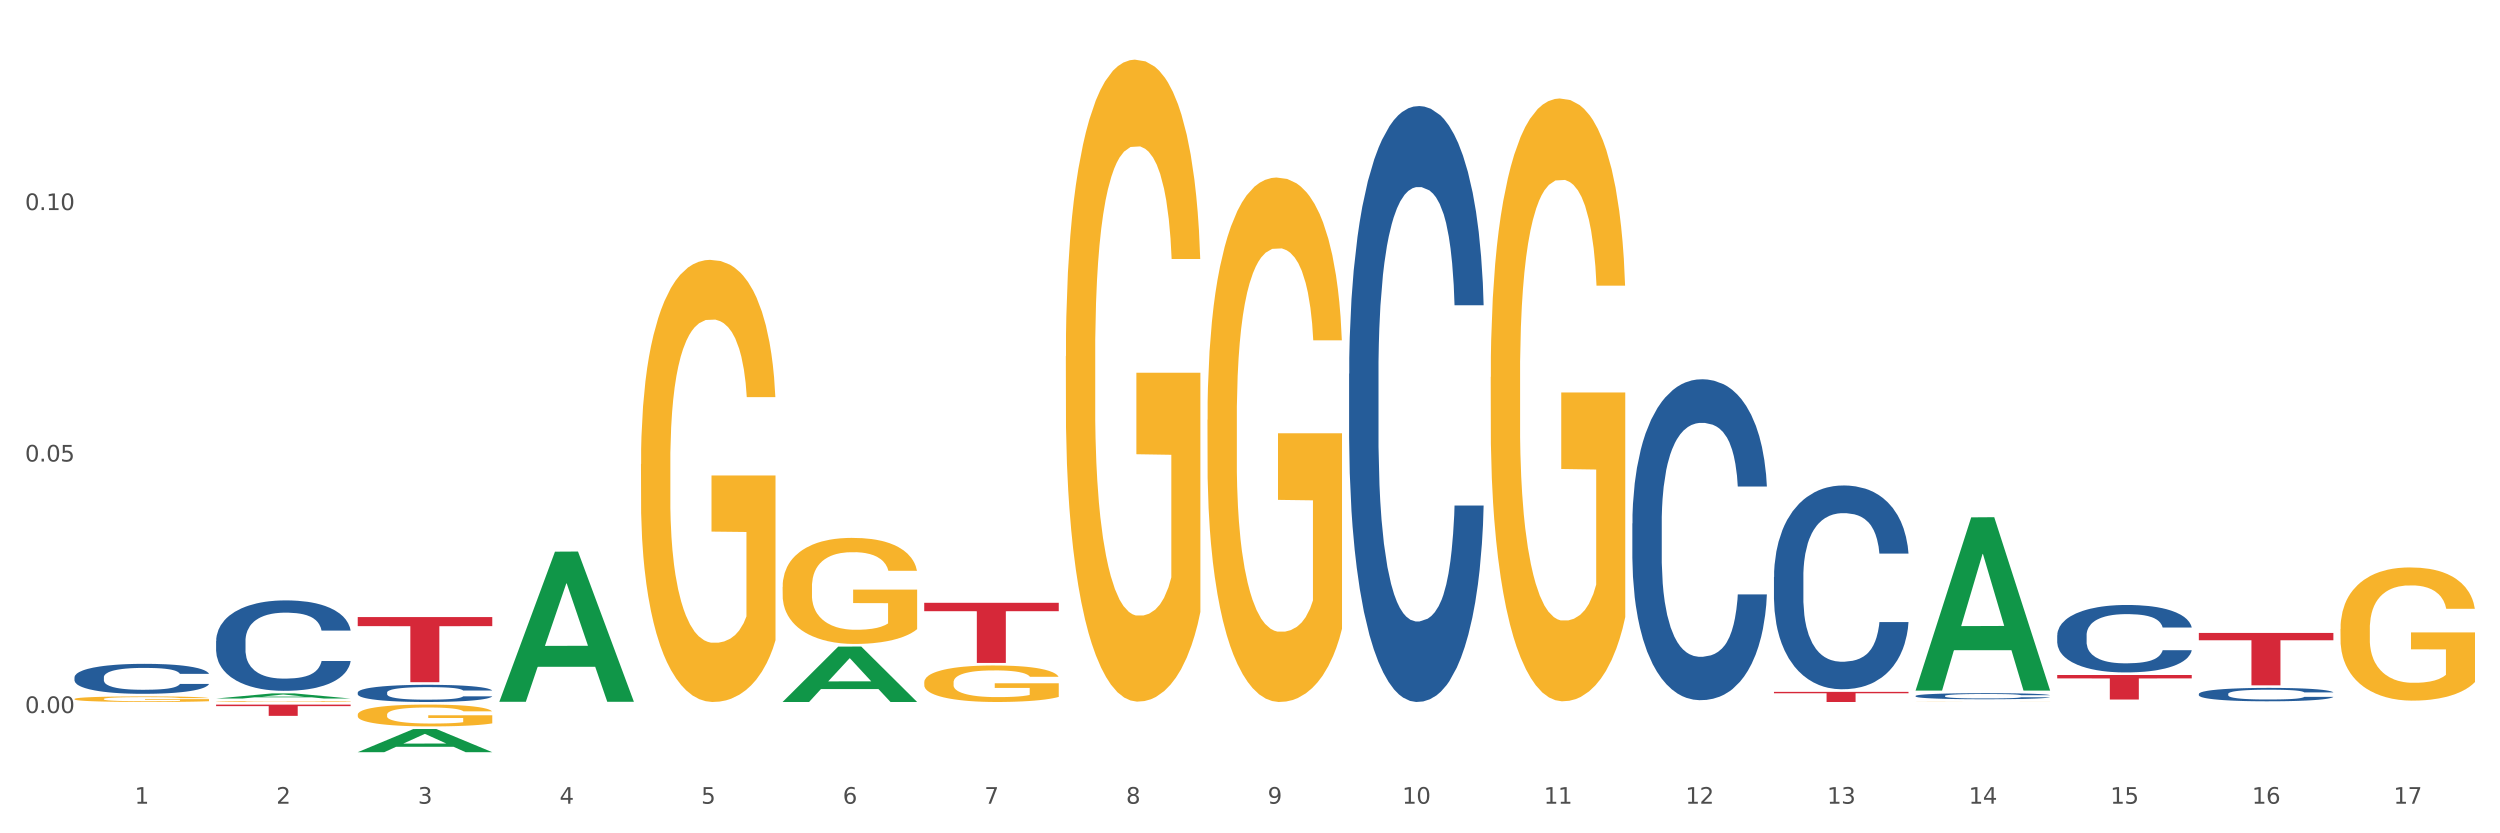 <?xml version="1.0" encoding="utf-8" standalone="no"?>
<!DOCTYPE svg PUBLIC "-//W3C//DTD SVG 1.1//EN"
  "http://www.w3.org/Graphics/SVG/1.1/DTD/svg11.dtd">
<svg xmlns:xlink="http://www.w3.org/1999/xlink" width="1080pt" height="360pt" viewBox="0 0 1080 360" xmlns="http://www.w3.org/2000/svg" version="1.1">
 <rect x="0" y="0" width="1080" height="360" fill="#333333" stroke="none"/>
 <defs>
  <style type="text/css">*{stroke-linejoin: round; stroke-linecap: butt}</style>
 </defs>
 <g id="figure_1">
  <g id="patch_1">
   <path d="M 0 360 
L 1080 360 
L 1080 0 
L 0 0 
z
" style="fill: #ffffff; stroke: #ffffff; stroke-linejoin: miter"/>
  </g>
  <g id="axes_1">
   <g id="matplotlib.axis_1">
    <g id="xtick_1">
     <g id="text_1">
      <!-- 1 -->
      <g style="fill: #4d4d4d" transform="translate(58.182 347.204) scale(0.096 -0.096)">
       <defs>
        <path id="DejaVuSans-31" d="M 794 531 
L 1825 531 
L 1825 4091 
L 703 3866 
L 703 4441 
L 1819 4666 
L 2450 4666 
L 2450 531 
L 3481 531 
L 3481 0 
L 794 0 
L 794 531 
z
" transform="scale(0.016)"/>
       </defs>
       <use xlink:href="#DejaVuSans-31"/>
      </g>
     </g>
    </g>
    <g id="xtick_2">
     <g id="text_2">
      <!-- 2 -->
      <g style="fill: #4d4d4d" transform="translate(119.364 347.204) scale(0.096 -0.096)">
       <defs>
        <path id="DejaVuSans-32" d="M 1228 531 
L 3431 531 
L 3431 0 
L 469 0 
L 469 531 
Q 828 903 1448 1529 
Q 2069 2156 2228 2338 
Q 2531 2678 2651 2914 
Q 2772 3150 2772 3378 
Q 2772 3750 2511 3984 
Q 2250 4219 1831 4219 
Q 1534 4219 1204 4116 
Q 875 4013 500 3803 
L 500 4441 
Q 881 4594 1212 4672 
Q 1544 4750 1819 4750 
Q 2544 4750 2975 4387 
Q 3406 4025 3406 3419 
Q 3406 3131 3298 2873 
Q 3191 2616 2906 2266 
Q 2828 2175 2409 1742 
Q 1991 1309 1228 531 
z
" transform="scale(0.016)"/>
       </defs>
       <use xlink:href="#DejaVuSans-32"/>
      </g>
     </g>
    </g>
    <g id="xtick_3">
     <g id="text_3">
      <!-- 3 -->
      <g style="fill: #4d4d4d" transform="translate(180.545 347.204) scale(0.096 -0.096)">
       <defs>
        <path id="DejaVuSans-33" d="M 2597 2516 
Q 3050 2419 3304 2112 
Q 3559 1806 3559 1356 
Q 3559 666 3084 287 
Q 2609 -91 1734 -91 
Q 1441 -91 1130 -33 
Q 819 25 488 141 
L 488 750 
Q 750 597 1062 519 
Q 1375 441 1716 441 
Q 2309 441 2620 675 
Q 2931 909 2931 1356 
Q 2931 1769 2642 2001 
Q 2353 2234 1838 2234 
L 1294 2234 
L 1294 2753 
L 1863 2753 
Q 2328 2753 2575 2939 
Q 2822 3125 2822 3475 
Q 2822 3834 2567 4026 
Q 2313 4219 1838 4219 
Q 1578 4219 1281 4162 
Q 984 4106 628 3988 
L 628 4550 
Q 988 4650 1302 4700 
Q 1616 4750 1894 4750 
Q 2613 4750 3031 4423 
Q 3450 4097 3450 3541 
Q 3450 3153 3228 2886 
Q 3006 2619 2597 2516 
z
" transform="scale(0.016)"/>
       </defs>
       <use xlink:href="#DejaVuSans-33"/>
      </g>
     </g>
    </g>
    <g id="xtick_4">
     <g id="text_4">
      <!-- 4 -->
      <g style="fill: #4d4d4d" transform="translate(241.726 347.204) scale(0.096 -0.096)">
       <defs>
        <path id="DejaVuSans-34" d="M 2419 4116 
L 825 1625 
L 2419 1625 
L 2419 4116 
z
M 2253 4666 
L 3047 4666 
L 3047 1625 
L 3713 1625 
L 3713 1100 
L 3047 1100 
L 3047 0 
L 2419 0 
L 2419 1100 
L 313 1100 
L 313 1709 
L 2253 4666 
z
" transform="scale(0.016)"/>
       </defs>
       <use xlink:href="#DejaVuSans-34"/>
      </g>
     </g>
    </g>
    <g id="xtick_5">
     <g id="text_5">
      <!-- 5 -->
      <g style="fill: #4d4d4d" transform="translate(302.908 347.204) scale(0.096 -0.096)">
       <defs>
        <path id="DejaVuSans-35" d="M 691 4666 
L 3169 4666 
L 3169 4134 
L 1269 4134 
L 1269 2991 
Q 1406 3038 1543 3061 
Q 1681 3084 1819 3084 
Q 2600 3084 3056 2656 
Q 3513 2228 3513 1497 
Q 3513 744 3044 326 
Q 2575 -91 1722 -91 
Q 1428 -91 1123 -41 
Q 819 9 494 109 
L 494 744 
Q 775 591 1075 516 
Q 1375 441 1709 441 
Q 2250 441 2565 725 
Q 2881 1009 2881 1497 
Q 2881 1984 2565 2268 
Q 2250 2553 1709 2553 
Q 1456 2553 1204 2497 
Q 953 2441 691 2322 
L 691 4666 
z
" transform="scale(0.016)"/>
       </defs>
       <use xlink:href="#DejaVuSans-35"/>
      </g>
     </g>
    </g>
    <g id="xtick_6">
     <g id="text_6">
      <!-- 6 -->
      <g style="fill: #4d4d4d" transform="translate(364.089 347.204) scale(0.096 -0.096)">
       <defs>
        <path id="DejaVuSans-36" d="M 2113 2584 
Q 1688 2584 1439 2293 
Q 1191 2003 1191 1497 
Q 1191 994 1439 701 
Q 1688 409 2113 409 
Q 2538 409 2786 701 
Q 3034 994 3034 1497 
Q 3034 2003 2786 2293 
Q 2538 2584 2113 2584 
z
M 3366 4563 
L 3366 3988 
Q 3128 4100 2886 4159 
Q 2644 4219 2406 4219 
Q 1781 4219 1451 3797 
Q 1122 3375 1075 2522 
Q 1259 2794 1537 2939 
Q 1816 3084 2150 3084 
Q 2853 3084 3261 2657 
Q 3669 2231 3669 1497 
Q 3669 778 3244 343 
Q 2819 -91 2113 -91 
Q 1303 -91 875 529 
Q 447 1150 447 2328 
Q 447 3434 972 4092 
Q 1497 4750 2381 4750 
Q 2619 4750 2861 4703 
Q 3103 4656 3366 4563 
z
" transform="scale(0.016)"/>
       </defs>
       <use xlink:href="#DejaVuSans-36"/>
      </g>
     </g>
    </g>
    <g id="xtick_7">
     <g id="text_7">
      <!-- 7 -->
      <g style="fill: #4d4d4d" transform="translate(425.271 347.204) scale(0.096 -0.096)">
       <defs>
        <path id="DejaVuSans-37" d="M 525 4666 
L 3525 4666 
L 3525 4397 
L 1831 0 
L 1172 0 
L 2766 4134 
L 525 4134 
L 525 4666 
z
" transform="scale(0.016)"/>
       </defs>
       <use xlink:href="#DejaVuSans-37"/>
      </g>
     </g>
    </g>
    <g id="xtick_8">
     <g id="text_8">
      <!-- 8 -->
      <g style="fill: #4d4d4d" transform="translate(486.452 347.204) scale(0.096 -0.096)">
       <defs>
        <path id="DejaVuSans-38" d="M 2034 2216 
Q 1584 2216 1326 1975 
Q 1069 1734 1069 1313 
Q 1069 891 1326 650 
Q 1584 409 2034 409 
Q 2484 409 2743 651 
Q 3003 894 3003 1313 
Q 3003 1734 2745 1975 
Q 2488 2216 2034 2216 
z
M 1403 2484 
Q 997 2584 770 2862 
Q 544 3141 544 3541 
Q 544 4100 942 4425 
Q 1341 4750 2034 4750 
Q 2731 4750 3128 4425 
Q 3525 4100 3525 3541 
Q 3525 3141 3298 2862 
Q 3072 2584 2669 2484 
Q 3125 2378 3379 2068 
Q 3634 1759 3634 1313 
Q 3634 634 3220 271 
Q 2806 -91 2034 -91 
Q 1263 -91 848 271 
Q 434 634 434 1313 
Q 434 1759 690 2068 
Q 947 2378 1403 2484 
z
M 1172 3481 
Q 1172 3119 1398 2916 
Q 1625 2713 2034 2713 
Q 2441 2713 2670 2916 
Q 2900 3119 2900 3481 
Q 2900 3844 2670 4047 
Q 2441 4250 2034 4250 
Q 1625 4250 1398 4047 
Q 1172 3844 1172 3481 
z
" transform="scale(0.016)"/>
       </defs>
       <use xlink:href="#DejaVuSans-38"/>
      </g>
     </g>
    </g>
    <g id="xtick_9">
     <g id="text_9">
      <!-- 9 -->
      <g style="fill: #4d4d4d" transform="translate(547.634 347.204) scale(0.096 -0.096)">
       <defs>
        <path id="DejaVuSans-39" d="M 703 97 
L 703 672 
Q 941 559 1184 500 
Q 1428 441 1663 441 
Q 2288 441 2617 861 
Q 2947 1281 2994 2138 
Q 2813 1869 2534 1725 
Q 2256 1581 1919 1581 
Q 1219 1581 811 2004 
Q 403 2428 403 3163 
Q 403 3881 828 4315 
Q 1253 4750 1959 4750 
Q 2769 4750 3195 4129 
Q 3622 3509 3622 2328 
Q 3622 1225 3098 567 
Q 2575 -91 1691 -91 
Q 1453 -91 1209 -44 
Q 966 3 703 97 
z
M 1959 2075 
Q 2384 2075 2632 2365 
Q 2881 2656 2881 3163 
Q 2881 3666 2632 3958 
Q 2384 4250 1959 4250 
Q 1534 4250 1286 3958 
Q 1038 3666 1038 3163 
Q 1038 2656 1286 2365 
Q 1534 2075 1959 2075 
z
" transform="scale(0.016)"/>
       </defs>
       <use xlink:href="#DejaVuSans-39"/>
      </g>
     </g>
    </g>
    <g id="xtick_10">
     <g id="text_10">
      <!-- 10 -->
      <g style="fill: #4d4d4d" transform="translate(605.761 347.204) scale(0.096 -0.096)">
       <defs>
        <path id="DejaVuSans-30" d="M 2034 4250 
Q 1547 4250 1301 3770 
Q 1056 3291 1056 2328 
Q 1056 1369 1301 889 
Q 1547 409 2034 409 
Q 2525 409 2770 889 
Q 3016 1369 3016 2328 
Q 3016 3291 2770 3770 
Q 2525 4250 2034 4250 
z
M 2034 4750 
Q 2819 4750 3233 4129 
Q 3647 3509 3647 2328 
Q 3647 1150 3233 529 
Q 2819 -91 2034 -91 
Q 1250 -91 836 529 
Q 422 1150 422 2328 
Q 422 3509 836 4129 
Q 1250 4750 2034 4750 
z
" transform="scale(0.016)"/>
       </defs>
       <use xlink:href="#DejaVuSans-31"/>
       <use xlink:href="#DejaVuSans-30" transform="translate(63.623 0)"/>
      </g>
     </g>
    </g>
    <g id="xtick_11">
     <g id="text_11">
      <!-- 11 -->
      <g style="fill: #4d4d4d" transform="translate(666.942 347.204) scale(0.096 -0.096)">
       <use xlink:href="#DejaVuSans-31"/>
       <use xlink:href="#DejaVuSans-31" transform="translate(63.623 0)"/>
      </g>
     </g>
    </g>
    <g id="xtick_12">
     <g id="text_12">
      <!-- 12 -->
      <g style="fill: #4d4d4d" transform="translate(728.124 347.204) scale(0.096 -0.096)">
       <use xlink:href="#DejaVuSans-31"/>
       <use xlink:href="#DejaVuSans-32" transform="translate(63.623 0)"/>
      </g>
     </g>
    </g>
    <g id="xtick_13">
     <g id="text_13">
      <!-- 13 -->
      <g style="fill: #4d4d4d" transform="translate(789.305 347.204) scale(0.096 -0.096)">
       <use xlink:href="#DejaVuSans-31"/>
       <use xlink:href="#DejaVuSans-33" transform="translate(63.623 0)"/>
      </g>
     </g>
    </g>
    <g id="xtick_14">
     <g id="text_14">
      <!-- 14 -->
      <g style="fill: #4d4d4d" transform="translate(850.487 347.204) scale(0.096 -0.096)">
       <use xlink:href="#DejaVuSans-31"/>
       <use xlink:href="#DejaVuSans-34" transform="translate(63.623 0)"/>
      </g>
     </g>
    </g>
    <g id="xtick_15">
     <g id="text_15">
      <!-- 15 -->
      <g style="fill: #4d4d4d" transform="translate(911.668 347.204) scale(0.096 -0.096)">
       <use xlink:href="#DejaVuSans-31"/>
       <use xlink:href="#DejaVuSans-35" transform="translate(63.623 0)"/>
      </g>
     </g>
    </g>
    <g id="xtick_16">
     <g id="text_16">
      <!-- 16 -->
      <g style="fill: #4d4d4d" transform="translate(972.849 347.204) scale(0.096 -0.096)">
       <use xlink:href="#DejaVuSans-31"/>
       <use xlink:href="#DejaVuSans-36" transform="translate(63.623 0)"/>
      </g>
     </g>
    </g>
    <g id="xtick_17">
     <g id="text_17">
      <!-- 17 -->
      <g style="fill: #4d4d4d" transform="translate(1034.031 347.204) scale(0.096 -0.096)">
       <use xlink:href="#DejaVuSans-31"/>
       <use xlink:href="#DejaVuSans-37" transform="translate(63.623 0)"/>
      </g>
     </g>
    </g>
    <g id="xtick_18"/>
    <g id="xtick_19"/>
    <g id="xtick_20"/>
    <g id="xtick_21"/>
    <g id="xtick_22"/>
    <g id="xtick_23"/>
    <g id="xtick_24"/>
    <g id="xtick_25"/>
    <g id="xtick_26"/>
    <g id="xtick_27"/>
    <g id="xtick_28"/>
    <g id="xtick_29"/>
    <g id="xtick_30"/>
    <g id="xtick_31"/>
    <g id="xtick_32"/>
    <g id="xtick_33"/>
   </g>
   <g id="matplotlib.axis_2">
    <g id="ytick_1">
     <g id="text_18">
      <!-- 0.00 -->
      <g style="fill: #4d4d4d" transform="translate(10.8 308.024) scale(0.096 -0.096)">
       <defs>
        <path id="DejaVuSans-2e" d="M 684 794 
L 1344 794 
L 1344 0 
L 684 0 
L 684 794 
z
" transform="scale(0.016)"/>
       </defs>
       <use xlink:href="#DejaVuSans-30"/>
       <use xlink:href="#DejaVuSans-2e" transform="translate(63.623 0)"/>
       <use xlink:href="#DejaVuSans-30" transform="translate(95.41 0)"/>
       <use xlink:href="#DejaVuSans-30" transform="translate(159.033 0)"/>
      </g>
     </g>
    </g>
    <g id="ytick_2">
     <g id="text_19">
      <!-- 0.05 -->
      <g style="fill: #4d4d4d" transform="translate(10.8 199.385) scale(0.096 -0.096)">
       <use xlink:href="#DejaVuSans-30"/>
       <use xlink:href="#DejaVuSans-2e" transform="translate(63.623 0)"/>
       <use xlink:href="#DejaVuSans-30" transform="translate(95.41 0)"/>
       <use xlink:href="#DejaVuSans-35" transform="translate(159.033 0)"/>
      </g>
     </g>
    </g>
    <g id="ytick_3">
     <g id="text_20">
      <!-- 0.10 -->
      <g style="fill: #4d4d4d" transform="translate(10.8 90.746) scale(0.096 -0.096)">
       <use xlink:href="#DejaVuSans-30"/>
       <use xlink:href="#DejaVuSans-2e" transform="translate(63.623 0)"/>
       <use xlink:href="#DejaVuSans-31" transform="translate(95.41 0)"/>
       <use xlink:href="#DejaVuSans-30" transform="translate(159.033 0)"/>
      </g>
     </g>
    </g>
    <g id="ytick_4"/>
    <g id="ytick_5"/>
    <g id="ytick_6"/>
   </g>
   <g id="PolyCollection_1">
    <path d="M 93.356 301.764 
L 93.416 301.762 
L 117.384 299.56 
L 127.331 299.558 
L 151.479 301.768 
L 139.974 301.768 
L 134.761 301.254 
L 110.014 301.254 
L 109.834 301.262 
L 104.801 301.768 
L 93.356 301.768 
L 93.356 301.764 
L 113.13 300.946 
L 131.645 300.944 
L 122.478 300.029 
L 122.358 300.025 
L 122.238 300.031 
L 113.07 300.944 
L 113.13 300.946 
L 93.356 301.764 
z
" clip-path="url(#p5c0e494b29)" style="fill: #109648"/>
    <path d="M 154.538 324.931 
L 154.598 324.921 
L 178.566 314.943 
L 188.512 314.934 
L 212.66 324.95 
L 201.156 324.95 
L 195.943 322.617 
L 171.196 322.617 
L 171.016 322.655 
L 165.983 324.95 
L 154.538 324.95 
L 154.538 324.931 
L 174.311 321.225 
L 192.827 321.216 
L 183.659 317.069 
L 183.539 317.05 
L 183.419 317.078 
L 174.251 321.216 
L 174.311 321.225 
L 154.538 324.931 
z
" clip-path="url(#p5c0e494b29)" style="fill: #109648"/>
    <path d="M 215.719 303.044 
L 215.779 302.983 
L 239.747 238.319 
L 249.694 238.258 
L 273.842 303.166 
L 262.337 303.166 
L 257.124 288.051 
L 232.377 288.051 
L 232.197 288.295 
L 227.164 303.166 
L 215.719 303.166 
L 215.719 303.044 
L 235.493 279.031 
L 254.008 278.97 
L 244.84 252.093 
L 244.72 251.971 
L 244.601 252.154 
L 235.433 278.97 
L 235.493 279.031 
L 215.719 303.044 
z
" clip-path="url(#p5c0e494b29)" style="fill: #109648"/>
    <path d="M 338.082 303.217 
L 338.142 303.195 
L 362.11 279.33 
L 372.057 279.308 
L 396.204 303.262 
L 384.7 303.262 
L 379.487 297.684 
L 354.74 297.684 
L 354.56 297.774 
L 349.527 303.262 
L 338.082 303.262 
L 338.082 303.217 
L 357.856 294.355 
L 376.371 294.333 
L 367.203 284.413 
L 367.083 284.368 
L 366.963 284.436 
L 357.796 294.333 
L 357.856 294.355 
L 338.082 303.217 
z
" clip-path="url(#p5c0e494b29)" style="fill: #109648"/>
    <path d="M 93.356 304.377 
L 151.479 304.377 
L 151.479 305.053 
L 128.615 305.058 
L 128.615 309.244 
L 116.082 309.244 
L 116.082 305.058 
L 93.356 305.053 
L 93.356 304.381 
L 93.356 304.377 
z
" clip-path="url(#p5c0e494b29)" style="fill: #d62839"/>
    <path d="M 154.538 266.577 
L 212.66 266.577 
L 212.66 270.488 
L 189.797 270.515 
L 189.797 294.723 
L 177.263 294.723 
L 177.263 270.515 
L 154.538 270.488 
L 154.538 266.603 
L 154.538 266.577 
z
" clip-path="url(#p5c0e494b29)" style="fill: #d62839"/>
    <path d="M 399.263 260.423 
L 457.386 260.423 
L 457.386 264.029 
L 434.523 264.054 
L 434.523 286.375 
L 421.989 286.375 
L 421.989 264.054 
L 399.263 264.029 
L 399.263 260.447 
L 399.263 260.423 
z
" clip-path="url(#p5c0e494b29)" style="fill: #d62839"/>
    <path d="M 827.533 298.191 
L 827.593 298.12 
L 851.561 223.494 
L 861.508 223.423 
L 885.656 298.331 
L 874.151 298.331 
L 868.938 280.888 
L 844.191 280.888 
L 844.011 281.169 
L 838.978 298.331 
L 827.533 298.331 
L 827.533 298.191 
L 847.307 270.478 
L 865.822 270.408 
L 856.654 239.39 
L 856.535 239.249 
L 856.415 239.46 
L 847.247 270.408 
L 847.307 270.478 
L 827.533 298.191 
z
" clip-path="url(#p5c0e494b29)" style="fill: #109648"/>
    <path d="M 766.352 298.882 
L 824.474 298.882 
L 824.474 299.491 
L 801.611 299.495 
L 801.611 303.262 
L 789.078 303.262 
L 789.078 299.495 
L 766.352 299.491 
L 766.352 298.886 
L 766.352 298.882 
z
" clip-path="url(#p5c0e494b29)" style="fill: #d62839"/>
    <path d="M 888.715 291.606 
L 946.837 291.606 
L 946.837 293.076 
L 923.974 293.086 
L 923.974 302.184 
L 911.44 302.184 
L 911.44 293.086 
L 888.715 293.076 
L 888.715 291.616 
L 888.715 291.606 
z
" clip-path="url(#p5c0e494b29)" style="fill: #d62839"/>
    <path d="M 949.896 273.441 
L 1008.019 273.441 
L 1008.019 276.584 
L 985.155 276.605 
L 985.155 296.056 
L 972.622 296.056 
L 972.622 276.605 
L 949.896 276.584 
L 949.896 273.463 
L 949.896 273.441 
z
" clip-path="url(#p5c0e494b29)" style="fill: #d62839"/>
    <path d="M 766.352 249.28 
L 766.421 249.2 
L 766.421 246.948 
L 766.627 243.893 
L 767.383 238.264 
L 768.344 234.002 
L 769.993 229.017 
L 770.886 226.926 
L 772.054 224.594 
L 774.459 220.815 
L 777.207 217.599 
L 779.131 215.83 
L 780.573 214.704 
L 783.802 212.694 
L 785.657 211.809 
L 787.581 211.085 
L 789.23 210.603 
L 791.978 210.04 
L 794.177 209.799 
L 796.719 209.718 
L 798.848 209.799 
L 801.665 210.12 
L 805.787 211.085 
L 807.367 211.648 
L 809.497 212.613 
L 811.696 213.9 
L 813.482 215.186 
L 815.543 217.036 
L 817.673 219.448 
L 819.734 222.504 
L 821.177 225.318 
L 822.345 228.293 
L 823.375 231.912 
L 824.131 235.852 
L 824.474 239.149 
L 811.902 239.149 
L 811.558 236.173 
L 810.871 232.957 
L 810.184 230.786 
L 809.428 229.017 
L 808.261 227.007 
L 807.23 225.72 
L 805.512 224.192 
L 803.932 223.227 
L 802.627 222.664 
L 801.047 222.182 
L 797.68 221.7 
L 795.276 221.7 
L 793.764 221.86 
L 791.909 222.262 
L 790.329 222.825 
L 788.474 223.79 
L 787.031 224.836 
L 785.589 226.202 
L 784.764 227.167 
L 783.528 228.936 
L 782.703 230.384 
L 781.604 232.877 
L 780.986 234.646 
L 779.886 239.229 
L 779.405 242.606 
L 779.199 244.938 
L 779.062 247.511 
L 779.062 260.055 
L 779.474 265.684 
L 779.818 268.096 
L 780.367 270.83 
L 781.398 274.368 
L 782.909 277.826 
L 784.489 280.319 
L 785.795 281.847 
L 787.031 282.972 
L 788.268 283.857 
L 789.78 284.661 
L 791.016 285.143 
L 792.871 285.626 
L 795.07 285.867 
L 796.787 285.867 
L 800.291 285.465 
L 801.871 285.063 
L 803.383 284.5 
L 805.032 283.616 
L 806.337 282.651 
L 807.093 281.927 
L 808.329 280.399 
L 809.291 278.791 
L 810.116 276.942 
L 810.665 275.333 
L 811.283 272.921 
L 811.764 270.187 
L 811.902 268.74 
L 824.474 268.74 
L 824.2 271.634 
L 823.719 274.449 
L 822.757 278.228 
L 822.001 280.399 
L 820.833 283.053 
L 819.596 285.304 
L 817.879 287.797 
L 816.299 289.646 
L 814.65 291.255 
L 812.864 292.702 
L 809.635 294.712 
L 808.467 295.275 
L 805.993 296.24 
L 804.07 296.803 
L 801.253 297.366 
L 798.367 297.687 
L 795.344 297.768 
L 792.665 297.607 
L 789.711 297.125 
L 787.856 296.642 
L 785.795 295.918 
L 783.39 294.793 
L 781.123 293.426 
L 778.993 291.817 
L 777.001 289.968 
L 775.146 287.877 
L 772.741 284.42 
L 770.955 281.042 
L 769.65 277.906 
L 768.757 275.253 
L 767.863 271.876 
L 767.383 269.544 
L 766.627 263.915 
L 766.352 258.688 
L 766.352 249.28 
z
" clip-path="url(#p5c0e494b29)" style="fill: #255c99"/>
    <path d="M 827.533 300.629 
L 827.602 300.626 
L 827.602 300.559 
L 827.808 300.467 
L 828.564 300.299 
L 829.526 300.172 
L 831.175 300.023 
L 832.068 299.96 
L 833.236 299.89 
L 835.64 299.777 
L 838.388 299.681 
L 840.312 299.628 
L 841.755 299.595 
L 844.984 299.535 
L 846.839 299.508 
L 848.762 299.487 
L 850.411 299.472 
L 853.159 299.455 
L 855.358 299.448 
L 857.9 299.446 
L 860.03 299.448 
L 862.847 299.458 
L 866.969 299.487 
L 868.549 299.503 
L 870.679 299.532 
L 872.877 299.571 
L 874.663 299.609 
L 876.724 299.664 
L 878.854 299.737 
L 880.915 299.828 
L 882.358 299.912 
L 883.526 300.001 
L 884.557 300.109 
L 885.312 300.227 
L 885.656 300.326 
L 873.083 300.326 
L 872.74 300.237 
L 872.053 300.141 
L 871.366 300.076 
L 870.61 300.023 
L 869.442 299.963 
L 868.411 299.924 
L 866.694 299.878 
L 865.114 299.85 
L 863.808 299.833 
L 862.228 299.818 
L 858.862 299.804 
L 856.457 299.804 
L 854.946 299.809 
L 853.091 299.821 
L 851.511 299.838 
L 849.656 299.866 
L 848.213 299.898 
L 846.77 299.939 
L 845.946 299.967 
L 844.709 300.02 
L 843.885 300.064 
L 842.785 300.138 
L 842.167 300.191 
L 841.068 300.328 
L 840.587 300.429 
L 840.381 300.499 
L 840.243 300.576 
L 840.243 300.951 
L 840.656 301.119 
L 840.999 301.191 
L 841.549 301.273 
L 842.579 301.379 
L 844.091 301.482 
L 845.671 301.557 
L 846.976 301.602 
L 848.213 301.636 
L 849.45 301.662 
L 850.961 301.686 
L 852.198 301.701 
L 854.053 301.715 
L 856.251 301.722 
L 857.969 301.722 
L 861.472 301.71 
L 863.053 301.698 
L 864.564 301.682 
L 866.213 301.655 
L 867.518 301.626 
L 868.274 301.605 
L 869.511 301.559 
L 870.472 301.511 
L 871.297 301.456 
L 871.847 301.408 
L 872.465 301.335 
L 872.946 301.254 
L 873.083 301.21 
L 885.656 301.21 
L 885.381 301.297 
L 884.9 301.381 
L 883.938 301.494 
L 883.182 301.559 
L 882.015 301.638 
L 880.778 301.706 
L 879.06 301.78 
L 877.48 301.835 
L 875.831 301.884 
L 874.045 301.927 
L 870.816 301.987 
L 869.648 302.004 
L 867.175 302.033 
L 865.251 302.049 
L 862.434 302.066 
L 859.549 302.076 
L 856.526 302.078 
L 853.846 302.073 
L 850.892 302.059 
L 849.037 302.045 
L 846.976 302.023 
L 844.572 301.989 
L 842.304 301.948 
L 840.175 301.9 
L 838.182 301.845 
L 836.327 301.783 
L 833.923 301.679 
L 832.136 301.578 
L 830.831 301.484 
L 829.938 301.405 
L 829.045 301.304 
L 828.564 301.234 
L 827.808 301.066 
L 827.533 300.91 
L 827.533 300.629 
z
" clip-path="url(#p5c0e494b29)" style="fill: #255c99"/>
    <path d="M 888.715 274.442 
L 888.784 274.415 
L 888.784 273.67 
L 888.99 272.658 
L 889.745 270.795 
L 890.707 269.384 
L 892.356 267.734 
L 893.249 267.042 
L 894.417 266.27 
L 896.822 265.019 
L 899.57 263.954 
L 901.493 263.369 
L 902.936 262.996 
L 906.165 262.33 
L 908.02 262.038 
L 909.944 261.798 
L 911.593 261.638 
L 914.341 261.452 
L 916.539 261.372 
L 919.081 261.346 
L 921.211 261.372 
L 924.028 261.479 
L 928.15 261.798 
L 929.73 261.984 
L 931.86 262.304 
L 934.058 262.73 
L 935.845 263.156 
L 937.906 263.768 
L 940.036 264.566 
L 942.097 265.578 
L 943.539 266.509 
L 944.707 267.494 
L 945.738 268.692 
L 946.494 269.996 
L 946.837 271.088 
L 934.265 271.088 
L 933.921 270.103 
L 933.234 269.038 
L 932.547 268.319 
L 931.791 267.734 
L 930.623 267.068 
L 929.593 266.642 
L 927.875 266.137 
L 926.295 265.817 
L 924.99 265.631 
L 923.41 265.471 
L 920.043 265.312 
L 917.639 265.312 
L 916.127 265.365 
L 914.272 265.498 
L 912.692 265.684 
L 910.837 266.004 
L 909.394 266.35 
L 907.952 266.802 
L 907.127 267.122 
L 905.89 267.707 
L 905.066 268.186 
L 903.967 269.011 
L 903.348 269.597 
L 902.249 271.114 
L 901.768 272.232 
L 901.562 273.004 
L 901.425 273.856 
L 901.425 278.008 
L 901.837 279.872 
L 902.181 280.67 
L 902.73 281.575 
L 903.761 282.746 
L 905.272 283.891 
L 906.852 284.716 
L 908.158 285.222 
L 909.394 285.594 
L 910.631 285.887 
L 912.142 286.153 
L 913.379 286.313 
L 915.234 286.473 
L 917.432 286.553 
L 919.15 286.553 
L 922.654 286.42 
L 924.234 286.286 
L 925.745 286.1 
L 927.394 285.807 
L 928.7 285.488 
L 929.455 285.248 
L 930.692 284.743 
L 931.654 284.21 
L 932.478 283.598 
L 933.028 283.066 
L 933.646 282.267 
L 934.127 281.362 
L 934.265 280.883 
L 946.837 280.883 
L 946.562 281.841 
L 946.081 282.773 
L 945.12 284.024 
L 944.364 284.743 
L 943.196 285.621 
L 941.959 286.366 
L 940.242 287.191 
L 938.662 287.804 
L 937.013 288.336 
L 935.226 288.815 
L 931.997 289.481 
L 930.829 289.667 
L 928.356 289.986 
L 926.433 290.173 
L 923.616 290.359 
L 920.73 290.465 
L 917.707 290.492 
L 915.028 290.439 
L 912.074 290.279 
L 910.219 290.119 
L 908.158 289.88 
L 905.753 289.507 
L 903.486 289.055 
L 901.356 288.522 
L 899.364 287.91 
L 897.509 287.218 
L 895.104 286.073 
L 893.318 284.956 
L 892.013 283.917 
L 891.119 283.039 
L 890.226 281.921 
L 889.745 281.149 
L 888.99 279.286 
L 888.715 277.556 
L 888.715 274.442 
z
" clip-path="url(#p5c0e494b29)" style="fill: #255c99"/>
    <path d="M 32.175 292.597 
L 32.244 292.585 
L 32.244 292.254 
L 32.45 291.804 
L 33.206 290.976 
L 34.167 290.349 
L 35.816 289.616 
L 36.709 289.308 
L 37.877 288.965 
L 40.282 288.409 
L 43.03 287.936 
L 44.954 287.675 
L 46.396 287.51 
L 49.625 287.214 
L 51.48 287.084 
L 53.404 286.977 
L 55.053 286.906 
L 57.801 286.824 
L 60 286.788 
L 62.542 286.776 
L 64.671 286.788 
L 67.488 286.835 
L 71.61 286.977 
L 73.19 287.06 
L 75.32 287.202 
L 77.519 287.391 
L 79.305 287.581 
L 81.366 287.853 
L 83.496 288.208 
L 85.557 288.657 
L 87 289.071 
L 88.168 289.509 
L 89.198 290.042 
L 89.954 290.621 
L 90.297 291.106 
L 77.725 291.106 
L 77.381 290.669 
L 76.694 290.195 
L 76.007 289.876 
L 75.251 289.616 
L 74.084 289.32 
L 73.053 289.131 
L 71.335 288.906 
L 69.755 288.764 
L 68.45 288.681 
L 66.87 288.61 
L 63.503 288.539 
L 61.099 288.539 
L 59.587 288.563 
L 57.732 288.622 
L 56.152 288.705 
L 54.297 288.847 
L 52.854 289 
L 51.412 289.202 
L 50.587 289.344 
L 49.351 289.604 
L 48.526 289.817 
L 47.427 290.183 
L 46.809 290.444 
L 45.709 291.118 
L 45.228 291.615 
L 45.022 291.958 
L 44.885 292.337 
L 44.885 294.182 
L 45.297 295.01 
L 45.641 295.365 
L 46.19 295.767 
L 47.221 296.288 
L 48.732 296.797 
L 50.312 297.163 
L 51.618 297.388 
L 52.854 297.554 
L 54.091 297.684 
L 55.603 297.802 
L 56.839 297.873 
L 58.694 297.944 
L 60.893 297.98 
L 62.61 297.98 
L 66.114 297.921 
L 67.694 297.861 
L 69.206 297.779 
L 70.855 297.648 
L 72.16 297.506 
L 72.916 297.4 
L 74.152 297.175 
L 75.114 296.939 
L 75.939 296.667 
L 76.488 296.43 
L 77.106 296.075 
L 77.587 295.673 
L 77.725 295.46 
L 90.297 295.46 
L 90.023 295.886 
L 89.542 296.3 
L 88.58 296.856 
L 87.824 297.175 
L 86.656 297.566 
L 85.419 297.897 
L 83.702 298.264 
L 82.122 298.536 
L 80.473 298.772 
L 78.687 298.985 
L 75.458 299.281 
L 74.29 299.364 
L 71.816 299.506 
L 69.893 299.589 
L 67.076 299.671 
L 64.19 299.719 
L 61.167 299.731 
L 58.488 299.707 
L 55.534 299.636 
L 53.679 299.565 
L 51.618 299.459 
L 49.213 299.293 
L 46.946 299.092 
L 44.816 298.855 
L 42.824 298.583 
L 40.969 298.275 
L 38.564 297.767 
L 36.778 297.27 
L 35.473 296.809 
L 34.58 296.418 
L 33.686 295.921 
L 33.206 295.578 
L 32.45 294.75 
L 32.175 293.981 
L 32.175 292.597 
z
" clip-path="url(#p5c0e494b29)" style="fill: #255c99"/>
    <path d="M 93.356 276.923 
L 93.425 276.887 
L 93.425 275.888 
L 93.631 274.532 
L 94.387 272.033 
L 95.349 270.142 
L 96.998 267.929 
L 97.891 267.001 
L 99.059 265.966 
L 101.463 264.289 
L 104.211 262.861 
L 106.135 262.076 
L 107.578 261.576 
L 110.807 260.684 
L 112.662 260.292 
L 114.585 259.97 
L 116.234 259.756 
L 118.982 259.506 
L 121.181 259.399 
L 123.723 259.364 
L 125.853 259.399 
L 128.67 259.542 
L 132.792 259.97 
L 134.372 260.22 
L 136.502 260.648 
L 138.7 261.22 
L 140.486 261.791 
L 142.547 262.611 
L 144.677 263.682 
L 146.738 265.038 
L 148.181 266.287 
L 149.349 267.608 
L 150.38 269.214 
L 151.135 270.963 
L 151.479 272.426 
L 138.906 272.426 
L 138.563 271.105 
L 137.876 269.678 
L 137.189 268.714 
L 136.433 267.929 
L 135.265 267.037 
L 134.234 266.466 
L 132.517 265.788 
L 130.937 265.359 
L 129.631 265.11 
L 128.051 264.896 
L 124.685 264.681 
L 122.28 264.681 
L 120.769 264.753 
L 118.914 264.931 
L 117.334 265.181 
L 115.479 265.609 
L 114.036 266.073 
L 112.593 266.68 
L 111.769 267.108 
L 110.532 267.893 
L 109.708 268.536 
L 108.608 269.642 
L 107.99 270.427 
L 106.891 272.462 
L 106.41 273.961 
L 106.204 274.996 
L 106.066 276.138 
L 106.066 281.705 
L 106.479 284.203 
L 106.822 285.274 
L 107.372 286.488 
L 108.402 288.058 
L 109.914 289.592 
L 111.494 290.699 
L 112.799 291.377 
L 114.036 291.877 
L 115.273 292.269 
L 116.784 292.626 
L 118.021 292.84 
L 119.876 293.054 
L 122.074 293.161 
L 123.792 293.161 
L 127.295 292.983 
L 128.876 292.805 
L 130.387 292.555 
L 132.036 292.162 
L 133.341 291.734 
L 134.097 291.413 
L 135.334 290.735 
L 136.296 290.021 
L 137.12 289.2 
L 137.67 288.486 
L 138.288 287.415 
L 138.769 286.202 
L 138.906 285.56 
L 151.479 285.56 
L 151.204 286.844 
L 150.723 288.094 
L 149.761 289.771 
L 149.005 290.735 
L 147.838 291.912 
L 146.601 292.912 
L 144.883 294.018 
L 143.303 294.839 
L 141.654 295.553 
L 139.868 296.195 
L 136.639 297.087 
L 135.471 297.337 
L 132.998 297.765 
L 131.074 298.015 
L 128.257 298.265 
L 125.372 298.408 
L 122.349 298.443 
L 119.669 298.372 
L 116.715 298.158 
L 114.86 297.944 
L 112.799 297.623 
L 110.395 297.123 
L 108.127 296.516 
L 105.998 295.802 
L 104.005 294.982 
L 102.15 294.054 
L 99.746 292.519 
L 97.959 291.02 
L 96.654 289.628 
L 95.761 288.45 
L 94.868 286.951 
L 94.387 285.916 
L 93.631 283.418 
L 93.356 281.098 
L 93.356 276.923 
z
" clip-path="url(#p5c0e494b29)" style="fill: #255c99"/>
    <path d="M 154.538 299.174 
L 154.607 299.167 
L 154.607 298.977 
L 154.813 298.719 
L 155.568 298.245 
L 156.53 297.886 
L 158.179 297.465 
L 159.072 297.289 
L 160.24 297.092 
L 162.645 296.774 
L 165.393 296.502 
L 167.317 296.353 
L 168.759 296.258 
L 171.988 296.089 
L 173.843 296.014 
L 175.767 295.953 
L 177.416 295.912 
L 180.164 295.865 
L 182.362 295.845 
L 184.904 295.838 
L 187.034 295.845 
L 189.851 295.872 
L 193.973 295.953 
L 195.553 296.001 
L 197.683 296.082 
L 199.882 296.19 
L 201.668 296.299 
L 203.729 296.455 
L 205.859 296.658 
L 207.92 296.916 
L 209.362 297.153 
L 210.53 297.404 
L 211.561 297.709 
L 212.317 298.041 
L 212.66 298.319 
L 200.088 298.319 
L 199.744 298.069 
L 199.057 297.797 
L 198.37 297.614 
L 197.614 297.465 
L 196.446 297.296 
L 195.416 297.187 
L 193.698 297.058 
L 192.118 296.977 
L 190.813 296.93 
L 189.233 296.889 
L 185.866 296.848 
L 183.462 296.848 
L 181.95 296.862 
L 180.095 296.896 
L 178.515 296.943 
L 176.66 297.024 
L 175.217 297.113 
L 173.775 297.228 
L 172.95 297.309 
L 171.713 297.458 
L 170.889 297.58 
L 169.79 297.791 
L 169.171 297.94 
L 168.072 298.326 
L 167.591 298.611 
L 167.385 298.808 
L 167.248 299.025 
L 167.248 300.082 
L 167.66 300.557 
L 168.004 300.76 
L 168.553 300.991 
L 169.584 301.289 
L 171.095 301.581 
L 172.675 301.791 
L 173.981 301.92 
L 175.217 302.015 
L 176.454 302.089 
L 177.965 302.157 
L 179.202 302.198 
L 181.057 302.238 
L 183.255 302.259 
L 184.973 302.259 
L 188.477 302.225 
L 190.057 302.191 
L 191.568 302.143 
L 193.217 302.069 
L 194.523 301.988 
L 195.278 301.927 
L 196.515 301.798 
L 197.477 301.662 
L 198.301 301.506 
L 198.851 301.371 
L 199.469 301.167 
L 199.95 300.937 
L 200.088 300.815 
L 212.66 300.815 
L 212.385 301.059 
L 211.904 301.296 
L 210.943 301.615 
L 210.187 301.798 
L 209.019 302.021 
L 207.782 302.211 
L 206.065 302.421 
L 204.485 302.577 
L 202.836 302.713 
L 201.049 302.835 
L 197.82 303.005 
L 196.652 303.052 
L 194.179 303.133 
L 192.256 303.181 
L 189.439 303.228 
L 186.553 303.255 
L 183.53 303.262 
L 180.851 303.249 
L 177.897 303.208 
L 176.042 303.167 
L 173.981 303.106 
L 171.576 303.011 
L 169.309 302.896 
L 167.179 302.76 
L 165.187 302.605 
L 163.332 302.428 
L 160.927 302.137 
L 159.141 301.852 
L 157.836 301.588 
L 156.942 301.364 
L 156.049 301.079 
L 155.568 300.882 
L 154.813 300.408 
L 154.538 299.967 
L 154.538 299.174 
z
" clip-path="url(#p5c0e494b29)" style="fill: #255c99"/>
    <path d="M 582.808 161.486 
L 582.876 161.251 
L 582.876 154.667 
L 583.083 145.733 
L 583.838 129.274 
L 584.8 116.813 
L 586.449 102.236 
L 587.342 96.123 
L 588.51 89.304 
L 590.915 78.254 
L 593.663 68.849 
L 595.586 63.676 
L 597.029 60.385 
L 600.258 54.507 
L 602.113 51.92 
L 604.037 49.804 
L 605.686 48.394 
L 608.434 46.748 
L 610.632 46.042 
L 613.174 45.807 
L 615.304 46.042 
L 618.121 46.983 
L 622.243 49.804 
L 623.823 51.45 
L 625.953 54.272 
L 628.151 58.033 
L 629.938 61.795 
L 631.999 67.203 
L 634.129 74.257 
L 636.19 83.191 
L 637.632 91.42 
L 638.8 100.12 
L 639.831 110.7 
L 640.587 122.221 
L 640.93 131.861 
L 628.358 131.861 
L 628.014 123.161 
L 627.327 113.757 
L 626.64 107.408 
L 625.884 102.236 
L 624.716 96.358 
L 623.686 92.596 
L 621.968 88.129 
L 620.388 85.307 
L 619.083 83.661 
L 617.503 82.251 
L 614.136 80.84 
L 611.732 80.84 
L 610.22 81.31 
L 608.365 82.486 
L 606.785 84.132 
L 604.93 86.953 
L 603.487 90.01 
L 602.044 94.007 
L 601.22 96.828 
L 599.983 102.001 
L 599.159 106.233 
L 598.06 113.521 
L 597.441 118.694 
L 596.342 132.096 
L 595.861 141.971 
L 595.655 148.789 
L 595.518 156.313 
L 595.518 192.992 
L 595.93 209.45 
L 596.273 216.503 
L 596.823 224.497 
L 597.854 234.843 
L 599.365 244.953 
L 600.945 252.241 
L 602.251 256.709 
L 603.487 260 
L 604.724 262.587 
L 606.235 264.938 
L 607.472 266.349 
L 609.327 267.759 
L 611.525 268.465 
L 613.243 268.465 
L 616.747 267.289 
L 618.327 266.113 
L 619.838 264.468 
L 621.487 261.881 
L 622.793 259.06 
L 623.548 256.944 
L 624.785 252.477 
L 625.747 247.774 
L 626.571 242.366 
L 627.121 237.664 
L 627.739 230.611 
L 628.22 222.617 
L 628.358 218.384 
L 640.93 218.384 
L 640.655 226.849 
L 640.174 235.078 
L 639.213 246.128 
L 638.457 252.477 
L 637.289 260.236 
L 636.052 266.819 
L 634.335 274.108 
L 632.754 279.515 
L 631.106 284.218 
L 629.319 288.45 
L 626.09 294.328 
L 624.922 295.974 
L 622.449 298.795 
L 620.525 300.441 
L 617.709 302.087 
L 614.823 303.027 
L 611.8 303.262 
L 609.121 302.792 
L 606.167 301.381 
L 604.312 299.971 
L 602.251 297.854 
L 599.846 294.563 
L 597.579 290.566 
L 595.449 285.863 
L 593.457 280.456 
L 591.602 274.343 
L 589.197 264.233 
L 587.411 254.358 
L 586.105 245.188 
L 585.212 237.429 
L 584.319 227.554 
L 583.838 220.736 
L 583.083 204.277 
L 582.808 188.995 
L 582.808 161.486 
z
" clip-path="url(#p5c0e494b29)" style="fill: #255c99"/>
    <path d="M 705.171 226.132 
L 705.239 226.005 
L 705.239 222.46 
L 705.445 217.648 
L 706.201 208.785 
L 707.163 202.074 
L 708.812 194.224 
L 709.705 190.932 
L 710.873 187.26 
L 713.277 181.308 
L 716.026 176.244 
L 717.949 173.458 
L 719.392 171.685 
L 722.621 168.52 
L 724.476 167.127 
L 726.4 165.988 
L 728.049 165.228 
L 730.797 164.341 
L 732.995 163.962 
L 735.537 163.835 
L 737.667 163.962 
L 740.484 164.468 
L 744.606 165.988 
L 746.186 166.874 
L 748.316 168.393 
L 750.514 170.419 
L 752.301 172.445 
L 754.362 175.357 
L 756.491 179.156 
L 758.552 183.967 
L 759.995 188.399 
L 761.163 193.084 
L 762.194 198.782 
L 762.949 204.986 
L 763.293 210.178 
L 750.72 210.178 
L 750.377 205.493 
L 749.69 200.428 
L 749.003 197.009 
L 748.247 194.224 
L 747.079 191.058 
L 746.049 189.032 
L 744.331 186.626 
L 742.751 185.107 
L 741.446 184.221 
L 739.865 183.461 
L 736.499 182.701 
L 734.094 182.701 
L 732.583 182.955 
L 730.728 183.588 
L 729.148 184.474 
L 727.293 185.993 
L 725.85 187.639 
L 724.407 189.792 
L 723.583 191.311 
L 722.346 194.097 
L 721.522 196.376 
L 720.423 200.301 
L 719.804 203.087 
L 718.705 210.304 
L 718.224 215.622 
L 718.018 219.294 
L 717.881 223.346 
L 717.881 243.099 
L 718.293 251.962 
L 718.636 255.761 
L 719.186 260.066 
L 720.216 265.637 
L 721.728 271.082 
L 723.308 275.007 
L 724.613 277.413 
L 725.85 279.185 
L 727.087 280.578 
L 728.598 281.844 
L 729.835 282.604 
L 731.69 283.364 
L 733.888 283.744 
L 735.606 283.744 
L 739.11 283.11 
L 740.69 282.477 
L 742.201 281.591 
L 743.85 280.198 
L 745.155 278.679 
L 745.911 277.539 
L 747.148 275.133 
L 748.11 272.601 
L 748.934 269.689 
L 749.484 267.156 
L 750.102 263.358 
L 750.583 259.053 
L 750.72 256.774 
L 763.293 256.774 
L 763.018 261.332 
L 762.537 265.764 
L 761.575 271.715 
L 760.82 275.133 
L 759.652 279.312 
L 758.415 282.857 
L 756.697 286.782 
L 755.117 289.695 
L 753.468 292.227 
L 751.682 294.506 
L 748.453 297.672 
L 747.285 298.558 
L 744.812 300.077 
L 742.888 300.964 
L 740.071 301.85 
L 737.186 302.357 
L 734.163 302.483 
L 731.484 302.23 
L 728.529 301.47 
L 726.674 300.711 
L 724.613 299.571 
L 722.209 297.798 
L 719.942 295.646 
L 717.812 293.113 
L 715.819 290.201 
L 713.965 286.909 
L 711.56 281.464 
L 709.774 276.146 
L 708.468 271.208 
L 707.575 267.03 
L 706.682 261.712 
L 706.201 258.04 
L 705.445 249.176 
L 705.171 240.946 
L 705.171 226.132 
z
" clip-path="url(#p5c0e494b29)" style="fill: #255c99"/>
    <path d="M 949.896 299.773 
L 949.965 299.768 
L 949.965 299.62 
L 950.171 299.419 
L 950.927 299.048 
L 951.889 298.768 
L 953.537 298.44 
L 954.431 298.302 
L 955.599 298.149 
L 958.003 297.9 
L 960.751 297.689 
L 962.675 297.572 
L 964.118 297.498 
L 967.347 297.366 
L 969.202 297.308 
L 971.125 297.26 
L 972.774 297.228 
L 975.522 297.191 
L 977.721 297.175 
L 980.263 297.17 
L 982.393 297.175 
L 985.209 297.196 
L 989.331 297.26 
L 990.912 297.297 
L 993.041 297.36 
L 995.24 297.445 
L 997.026 297.53 
L 999.087 297.651 
L 1001.217 297.81 
L 1003.278 298.011 
L 1004.721 298.196 
L 1005.889 298.392 
L 1006.919 298.63 
L 1007.675 298.89 
L 1008.019 299.107 
L 995.446 299.107 
L 995.103 298.911 
L 994.415 298.699 
L 993.728 298.556 
L 992.973 298.44 
L 991.805 298.308 
L 990.774 298.223 
L 989.057 298.122 
L 987.477 298.059 
L 986.171 298.022 
L 984.591 297.99 
L 981.225 297.958 
L 978.82 297.958 
L 977.309 297.969 
L 975.454 297.995 
L 973.873 298.032 
L 972.018 298.096 
L 970.576 298.165 
L 969.133 298.255 
L 968.309 298.318 
L 967.072 298.435 
L 966.247 298.53 
L 965.148 298.694 
L 964.53 298.81 
L 963.431 299.112 
L 962.95 299.334 
L 962.744 299.487 
L 962.606 299.657 
L 962.606 300.482 
L 963.018 300.853 
L 963.362 301.011 
L 963.912 301.191 
L 964.942 301.424 
L 966.454 301.651 
L 968.034 301.816 
L 969.339 301.916 
L 970.576 301.99 
L 971.812 302.048 
L 973.324 302.101 
L 974.56 302.133 
L 976.415 302.165 
L 978.614 302.181 
L 980.331 302.181 
L 983.835 302.154 
L 985.415 302.128 
L 986.927 302.091 
L 988.576 302.032 
L 989.881 301.969 
L 990.637 301.921 
L 991.873 301.821 
L 992.835 301.715 
L 993.66 301.593 
L 994.209 301.487 
L 994.828 301.329 
L 995.309 301.149 
L 995.446 301.054 
L 1008.019 301.054 
L 1007.744 301.244 
L 1007.263 301.429 
L 1006.301 301.678 
L 1005.545 301.821 
L 1004.377 301.995 
L 1003.141 302.144 
L 1001.423 302.308 
L 999.843 302.429 
L 998.194 302.535 
L 996.408 302.63 
L 993.179 302.763 
L 992.011 302.8 
L 989.538 302.863 
L 987.614 302.9 
L 984.797 302.937 
L 981.912 302.958 
L 978.889 302.964 
L 976.209 302.953 
L 973.255 302.921 
L 971.4 302.89 
L 969.339 302.842 
L 966.934 302.768 
L 964.667 302.678 
L 962.538 302.572 
L 960.545 302.45 
L 958.69 302.313 
L 956.286 302.085 
L 954.499 301.863 
L 953.194 301.657 
L 952.301 301.482 
L 951.408 301.26 
L 950.927 301.107 
L 950.171 300.736 
L 949.896 300.392 
L 949.896 299.773 
z
" clip-path="url(#p5c0e494b29)" style="fill: #255c99"/>
    <path d="M 643.989 162.88 
L 644.058 162.642 
L 644.058 154.08 
L 644.195 146.707 
L 644.881 128.869 
L 645.911 114.122 
L 646.665 106.274 
L 647.42 99.852 
L 648.312 93.43 
L 649.41 86.77 
L 651.4 77.019 
L 652.635 72.024 
L 654.145 66.792 
L 656.89 59.181 
L 658.88 54.899 
L 660.939 51.332 
L 664.301 47.051 
L 666.497 45.148 
L 668.83 43.721 
L 671.644 42.769 
L 673.771 42.532 
L 678.437 43.245 
L 682.417 45.386 
L 684.339 47.051 
L 686.809 49.905 
L 688.113 51.808 
L 690.24 55.613 
L 692.436 60.608 
L 693.946 64.889 
L 696.21 72.976 
L 697.926 81.062 
L 699.504 91.052 
L 700.327 97.949 
L 700.945 104.371 
L 701.494 111.744 
L 702.043 123.398 
L 689.691 123.398 
L 689.211 115.074 
L 688.456 107.225 
L 687.358 99.614 
L 686.397 94.857 
L 684.75 88.911 
L 683.241 85.106 
L 681.662 82.251 
L 679.741 79.873 
L 678.231 78.684 
L 676.104 77.732 
L 671.918 77.97 
L 669.105 79.873 
L 667.183 82.251 
L 665.948 84.392 
L 664.85 86.77 
L 663.615 90.1 
L 662.174 95.095 
L 661.145 99.614 
L 660.115 105.322 
L 659.292 111.03 
L 658.537 117.69 
L 657.919 124.825 
L 657.439 132.198 
L 657.027 141.236 
L 656.684 156.221 
L 656.684 188.805 
L 656.821 196.178 
L 657.164 205.93 
L 657.576 213.303 
L 658.262 222.103 
L 658.88 228.049 
L 660.047 236.611 
L 661.35 243.747 
L 662.38 248.266 
L 663.409 252.071 
L 665.193 257.304 
L 667.183 261.585 
L 668.899 264.201 
L 671.232 266.58 
L 672.81 267.531 
L 674.183 268.007 
L 677.545 268.007 
L 679.947 267.293 
L 682.623 265.628 
L 684.682 263.488 
L 686.397 260.871 
L 688.319 256.59 
L 689.554 252.547 
L 689.554 202.838 
L 674.457 202.6 
L 674.457 169.54 
L 702.112 169.54 
L 702.112 266.58 
L 700.945 271.574 
L 699.641 276.093 
L 698.269 280.137 
L 696.21 285.131 
L 693.74 289.888 
L 691.544 293.218 
L 689.211 296.072 
L 686.466 298.688 
L 682.898 301.067 
L 680.702 302.018 
L 677.957 302.732 
L 674.732 302.97 
L 671.918 302.494 
L 669.173 301.305 
L 666.291 299.164 
L 663.478 296.072 
L 661.35 292.98 
L 659.223 289.175 
L 656.959 284.18 
L 655.174 279.423 
L 653.802 275.142 
L 652.292 269.672 
L 650.645 262.536 
L 649.41 256.115 
L 648.312 249.455 
L 647.146 240.893 
L 646.322 233.519 
L 645.499 224.244 
L 645.018 217.346 
L 644.47 206.643 
L 644.058 191.659 
L 643.989 162.88 
z
" clip-path="url(#p5c0e494b29)" style="fill: #f7b32b"/>
    <path d="M 1011.078 271.723 
L 1011.146 271.67 
L 1011.146 269.778 
L 1011.284 268.149 
L 1011.97 264.207 
L 1012.999 260.949 
L 1013.754 259.215 
L 1014.509 257.796 
L 1015.401 256.377 
L 1016.499 254.905 
L 1018.489 252.75 
L 1019.724 251.647 
L 1021.234 250.491 
L 1023.978 248.809 
L 1025.969 247.863 
L 1028.027 247.075 
L 1031.39 246.129 
L 1033.585 245.708 
L 1035.919 245.393 
L 1038.732 245.183 
L 1040.859 245.13 
L 1045.526 245.288 
L 1049.506 245.761 
L 1051.427 246.129 
L 1053.897 246.759 
L 1055.201 247.18 
L 1057.328 248.021 
L 1059.524 249.124 
L 1061.034 250.07 
L 1063.299 251.857 
L 1065.014 253.644 
L 1066.592 255.851 
L 1067.416 257.375 
L 1068.033 258.794 
L 1068.582 260.423 
L 1069.131 262.999 
L 1056.78 262.999 
L 1056.299 261.159 
L 1055.544 259.425 
L 1054.446 257.743 
L 1053.486 256.692 
L 1051.839 255.378 
L 1050.329 254.537 
L 1048.751 253.907 
L 1046.829 253.381 
L 1045.32 253.118 
L 1043.192 252.908 
L 1039.007 252.961 
L 1036.193 253.381 
L 1034.272 253.907 
L 1033.037 254.38 
L 1031.939 254.905 
L 1030.703 255.641 
L 1029.262 256.745 
L 1028.233 257.743 
L 1027.204 259.004 
L 1026.38 260.266 
L 1025.625 261.737 
L 1025.008 263.314 
L 1024.527 264.943 
L 1024.116 266.94 
L 1023.773 270.251 
L 1023.773 277.451 
L 1023.91 279.08 
L 1024.253 281.235 
L 1024.665 282.864 
L 1025.351 284.809 
L 1025.969 286.123 
L 1027.135 288.015 
L 1028.439 289.591 
L 1029.468 290.59 
L 1030.498 291.431 
L 1032.282 292.587 
L 1034.272 293.533 
L 1035.987 294.111 
L 1038.32 294.637 
L 1039.899 294.847 
L 1041.271 294.952 
L 1044.634 294.952 
L 1047.035 294.794 
L 1049.712 294.426 
L 1051.77 293.953 
L 1053.486 293.375 
L 1055.407 292.429 
L 1056.642 291.536 
L 1056.642 280.552 
L 1041.546 280.499 
L 1041.546 273.194 
L 1069.2 273.194 
L 1069.2 294.637 
L 1068.033 295.74 
L 1066.73 296.739 
L 1065.357 297.632 
L 1063.299 298.736 
L 1060.828 299.787 
L 1058.632 300.523 
L 1056.299 301.153 
L 1053.554 301.731 
L 1049.986 302.257 
L 1047.79 302.467 
L 1045.045 302.625 
L 1041.82 302.677 
L 1039.007 302.572 
L 1036.262 302.31 
L 1033.38 301.837 
L 1030.566 301.153 
L 1028.439 300.47 
L 1026.312 299.629 
L 1024.047 298.526 
L 1022.263 297.474 
L 1020.891 296.528 
L 1019.381 295.32 
L 1017.734 293.743 
L 1016.499 292.324 
L 1015.401 290.853 
L 1014.234 288.961 
L 1013.411 287.331 
L 1012.587 285.282 
L 1012.107 283.758 
L 1011.558 281.393 
L 1011.146 278.082 
L 1011.078 271.723 
z
" clip-path="url(#p5c0e494b29)" style="fill: #f7b32b"/>
    <path d="M 32.175 301.962 
L 32.244 301.96 
L 32.244 301.88 
L 32.381 301.812 
L 33.067 301.646 
L 34.096 301.51 
L 34.851 301.437 
L 35.606 301.377 
L 36.498 301.317 
L 37.596 301.256 
L 39.586 301.165 
L 40.821 301.119 
L 42.331 301.07 
L 45.076 301 
L 47.066 300.96 
L 49.124 300.927 
L 52.487 300.887 
L 54.683 300.869 
L 57.016 300.856 
L 59.829 300.847 
L 61.957 300.845 
L 66.623 300.852 
L 70.603 300.872 
L 72.524 300.887 
L 74.995 300.914 
L 76.299 300.931 
L 78.426 300.966 
L 80.622 301.013 
L 82.131 301.053 
L 84.396 301.128 
L 86.111 301.203 
L 87.69 301.295 
L 88.513 301.359 
L 89.131 301.419 
L 89.68 301.487 
L 90.229 301.596 
L 77.877 301.596 
L 77.397 301.518 
L 76.642 301.446 
L 75.544 301.375 
L 74.583 301.331 
L 72.936 301.276 
L 71.426 301.24 
L 69.848 301.214 
L 67.927 301.192 
L 66.417 301.181 
L 64.29 301.172 
L 60.104 301.174 
L 57.29 301.192 
L 55.369 301.214 
L 54.134 301.234 
L 53.036 301.256 
L 51.801 301.287 
L 50.36 301.333 
L 49.33 301.375 
L 48.301 301.428 
L 47.478 301.481 
L 46.723 301.543 
L 46.105 301.609 
L 45.625 301.677 
L 45.213 301.761 
L 44.87 301.9 
L 44.87 302.203 
L 45.007 302.271 
L 45.35 302.362 
L 45.762 302.43 
L 46.448 302.512 
L 47.066 302.567 
L 48.232 302.646 
L 49.536 302.713 
L 50.566 302.755 
L 51.595 302.79 
L 53.379 302.838 
L 55.369 302.878 
L 57.085 302.902 
L 59.418 302.924 
L 60.996 302.933 
L 62.368 302.938 
L 65.731 302.938 
L 68.133 302.931 
L 70.809 302.916 
L 72.868 302.896 
L 74.583 302.872 
L 76.504 302.832 
L 77.74 302.794 
L 77.74 302.333 
L 62.643 302.331 
L 62.643 302.024 
L 90.297 302.024 
L 90.297 302.924 
L 89.131 302.971 
L 87.827 303.013 
L 86.455 303.05 
L 84.396 303.097 
L 81.926 303.141 
L 79.73 303.172 
L 77.397 303.198 
L 74.652 303.222 
L 71.083 303.245 
L 68.887 303.253 
L 66.143 303.26 
L 62.917 303.262 
L 60.104 303.258 
L 57.359 303.247 
L 54.477 303.227 
L 51.663 303.198 
L 49.536 303.17 
L 47.409 303.134 
L 45.144 303.088 
L 43.36 303.044 
L 41.988 303.004 
L 40.478 302.953 
L 38.831 302.887 
L 37.596 302.827 
L 36.498 302.766 
L 35.332 302.686 
L 34.508 302.618 
L 33.685 302.532 
L 33.204 302.468 
L 32.655 302.368 
L 32.244 302.229 
L 32.175 301.962 
z
" clip-path="url(#p5c0e494b29)" style="fill: #f7b32b"/>
    <path d="M 276.901 200.516 
L 276.969 200.342 
L 276.969 194.062 
L 277.107 188.654 
L 277.793 175.571 
L 278.822 164.755 
L 279.577 158.999 
L 280.332 154.289 
L 281.224 149.579 
L 282.322 144.695 
L 284.312 137.543 
L 285.547 133.879 
L 287.057 130.042 
L 289.801 124.459 
L 291.792 121.319 
L 293.85 118.703 
L 297.213 115.563 
L 299.408 114.167 
L 301.742 113.121 
L 304.555 112.423 
L 306.682 112.248 
L 311.349 112.772 
L 315.329 114.342 
L 317.25 115.563 
L 319.72 117.656 
L 321.024 119.052 
L 323.152 121.843 
L 325.347 125.506 
L 326.857 128.646 
L 329.122 134.577 
L 330.837 140.508 
L 332.415 147.835 
L 333.239 152.893 
L 333.856 157.603 
L 334.405 163.011 
L 334.954 171.559 
L 322.603 171.559 
L 322.122 165.453 
L 321.367 159.697 
L 320.269 154.115 
L 319.309 150.626 
L 317.662 146.265 
L 316.152 143.474 
L 314.574 141.38 
L 312.652 139.636 
L 311.143 138.764 
L 309.015 138.066 
L 304.83 138.24 
L 302.016 139.636 
L 300.095 141.38 
L 298.86 142.95 
L 297.762 144.695 
L 296.526 147.137 
L 295.085 150.8 
L 294.056 154.115 
L 293.027 158.301 
L 292.203 162.488 
L 291.448 167.372 
L 290.831 172.605 
L 290.35 178.013 
L 289.939 184.642 
L 289.596 195.632 
L 289.596 219.53 
L 289.733 224.938 
L 290.076 232.09 
L 290.488 237.498 
L 291.174 243.952 
L 291.792 248.313 
L 292.958 254.593 
L 294.262 259.826 
L 295.291 263.141 
L 296.321 265.932 
L 298.105 269.769 
L 300.095 272.909 
L 301.81 274.828 
L 304.143 276.573 
L 305.722 277.27 
L 307.094 277.619 
L 310.457 277.619 
L 312.858 277.096 
L 315.535 275.875 
L 317.593 274.305 
L 319.309 272.386 
L 321.23 269.246 
L 322.465 266.281 
L 322.465 229.822 
L 307.369 229.648 
L 307.369 205.4 
L 335.023 205.4 
L 335.023 276.573 
L 333.856 280.236 
L 332.553 283.55 
L 331.18 286.516 
L 329.122 290.179 
L 326.651 293.668 
L 324.455 296.11 
L 322.122 298.203 
L 319.377 300.122 
L 315.809 301.867 
L 313.613 302.564 
L 310.868 303.088 
L 307.643 303.262 
L 304.83 302.913 
L 302.085 302.041 
L 299.203 300.471 
L 296.389 298.203 
L 294.262 295.936 
L 292.135 293.145 
L 289.87 289.481 
L 288.086 285.992 
L 286.714 282.853 
L 285.204 278.84 
L 283.557 273.607 
L 282.322 268.897 
L 281.224 264.013 
L 280.057 257.733 
L 279.234 252.325 
L 278.41 245.522 
L 277.93 240.463 
L 277.381 232.613 
L 276.969 221.623 
L 276.901 200.516 
z
" clip-path="url(#p5c0e494b29)" style="fill: #f7b32b"/>
    <path d="M 460.445 153.924 
L 460.514 153.671 
L 460.514 144.553 
L 460.651 136.701 
L 461.337 117.704 
L 462.366 102 
L 463.121 93.641 
L 463.876 86.802 
L 464.768 79.964 
L 465.866 72.871 
L 467.856 62.487 
L 469.091 57.167 
L 470.601 51.595 
L 473.346 43.49 
L 475.336 38.931 
L 477.394 35.131 
L 480.757 30.572 
L 482.953 28.546 
L 485.286 27.026 
L 488.099 26.013 
L 490.227 25.759 
L 494.893 26.519 
L 498.873 28.799 
L 500.794 30.572 
L 503.265 33.611 
L 504.568 35.638 
L 506.696 39.69 
L 508.892 45.01 
L 510.401 49.569 
L 512.666 58.181 
L 514.381 66.792 
L 515.96 77.431 
L 516.783 84.776 
L 517.401 91.615 
L 517.95 99.467 
L 518.499 111.878 
L 506.147 111.878 
L 505.666 103.013 
L 504.912 94.654 
L 503.814 86.549 
L 502.853 81.483 
L 501.206 75.151 
L 499.696 71.098 
L 498.118 68.059 
L 496.197 65.526 
L 494.687 64.26 
L 492.56 63.246 
L 488.374 63.5 
L 485.56 65.526 
L 483.639 68.059 
L 482.404 70.339 
L 481.306 72.871 
L 480.071 76.418 
L 478.63 81.737 
L 477.6 86.549 
L 476.571 92.628 
L 475.747 98.707 
L 474.993 105.799 
L 474.375 113.398 
L 473.895 121.25 
L 473.483 130.875 
L 473.14 146.832 
L 473.14 181.533 
L 473.277 189.385 
L 473.62 199.77 
L 474.032 207.622 
L 474.718 216.993 
L 475.336 223.326 
L 476.502 232.444 
L 477.806 240.043 
L 478.835 244.855 
L 479.865 248.908 
L 481.649 254.48 
L 483.639 259.04 
L 485.354 261.826 
L 487.688 264.359 
L 489.266 265.372 
L 490.638 265.878 
L 494.001 265.878 
L 496.403 265.119 
L 499.079 263.346 
L 501.137 261.066 
L 502.853 258.28 
L 504.774 253.721 
L 506.01 249.415 
L 506.01 196.477 
L 490.913 196.224 
L 490.913 161.016 
L 518.567 161.016 
L 518.567 264.359 
L 517.401 269.678 
L 516.097 274.49 
L 514.724 278.796 
L 512.666 284.115 
L 510.195 289.181 
L 508 292.727 
L 505.666 295.767 
L 502.922 298.553 
L 499.353 301.086 
L 497.157 302.099 
L 494.413 302.859 
L 491.187 303.112 
L 488.374 302.606 
L 485.629 301.339 
L 482.747 299.059 
L 479.933 295.767 
L 477.806 292.474 
L 475.679 288.421 
L 473.414 283.102 
L 471.63 278.036 
L 470.258 273.477 
L 468.748 267.651 
L 467.101 260.053 
L 465.866 253.214 
L 464.768 246.122 
L 463.601 237.003 
L 462.778 229.151 
L 461.955 219.273 
L 461.474 211.928 
L 460.925 200.53 
L 460.514 184.572 
L 460.445 153.924 
z
" clip-path="url(#p5c0e494b29)" style="fill: #f7b32b"/>
    <path d="M 399.263 294.778 
L 399.332 294.763 
L 399.332 294.245 
L 399.469 293.798 
L 400.156 292.718 
L 401.185 291.825 
L 401.94 291.35 
L 402.695 290.961 
L 403.587 290.572 
L 404.685 290.168 
L 406.675 289.578 
L 407.91 289.275 
L 409.419 288.958 
L 412.164 288.497 
L 414.154 288.238 
L 416.213 288.022 
L 419.575 287.763 
L 421.771 287.648 
L 424.104 287.561 
L 426.918 287.503 
L 429.045 287.489 
L 433.711 287.532 
L 437.691 287.662 
L 439.613 287.763 
L 442.083 287.936 
L 443.387 288.051 
L 445.514 288.281 
L 447.71 288.584 
L 449.22 288.843 
L 451.484 289.333 
L 453.2 289.823 
L 454.778 290.428 
L 455.602 290.845 
L 456.219 291.234 
L 456.768 291.681 
L 457.317 292.387 
L 444.965 292.387 
L 444.485 291.883 
L 443.73 291.407 
L 442.632 290.946 
L 441.672 290.658 
L 440.025 290.298 
L 438.515 290.068 
L 436.937 289.895 
L 435.015 289.751 
L 433.506 289.679 
L 431.378 289.621 
L 427.192 289.635 
L 424.379 289.751 
L 422.458 289.895 
L 421.222 290.024 
L 420.124 290.168 
L 418.889 290.37 
L 417.448 290.673 
L 416.419 290.946 
L 415.39 291.292 
L 414.566 291.638 
L 413.811 292.041 
L 413.194 292.473 
L 412.713 292.92 
L 412.302 293.467 
L 411.958 294.375 
L 411.958 296.348 
L 412.096 296.795 
L 412.439 297.385 
L 412.851 297.832 
L 413.537 298.365 
L 414.154 298.725 
L 415.321 299.243 
L 416.625 299.675 
L 417.654 299.949 
L 418.683 300.18 
L 420.468 300.497 
L 422.458 300.756 
L 424.173 300.914 
L 426.506 301.058 
L 428.084 301.116 
L 429.457 301.145 
L 432.819 301.145 
L 435.221 301.102 
L 437.897 301.001 
L 439.956 300.871 
L 441.672 300.713 
L 443.593 300.453 
L 444.828 300.208 
L 444.828 297.198 
L 429.731 297.183 
L 429.731 295.181 
L 457.386 295.181 
L 457.386 301.058 
L 456.219 301.361 
L 454.915 301.634 
L 453.543 301.879 
L 451.484 302.182 
L 449.014 302.47 
L 446.818 302.672 
L 444.485 302.844 
L 441.74 303.003 
L 438.172 303.147 
L 435.976 303.205 
L 433.231 303.248 
L 430.006 303.262 
L 427.192 303.233 
L 424.448 303.161 
L 421.565 303.032 
L 418.752 302.844 
L 416.625 302.657 
L 414.497 302.427 
L 412.233 302.124 
L 410.449 301.836 
L 409.076 301.577 
L 407.567 301.246 
L 405.92 300.813 
L 404.685 300.424 
L 403.587 300.021 
L 402.42 299.503 
L 401.597 299.056 
L 400.773 298.494 
L 400.293 298.077 
L 399.744 297.428 
L 399.332 296.521 
L 399.263 294.778 
z
" clip-path="url(#p5c0e494b29)" style="fill: #f7b32b"/>
    <path d="M 154.538 308.74 
L 154.606 308.731 
L 154.606 308.421 
L 154.744 308.154 
L 155.43 307.507 
L 156.459 306.972 
L 157.214 306.688 
L 157.969 306.455 
L 158.861 306.222 
L 159.959 305.981 
L 161.949 305.627 
L 163.184 305.446 
L 164.694 305.256 
L 167.439 304.98 
L 169.429 304.825 
L 171.487 304.696 
L 174.85 304.541 
L 177.046 304.472 
L 179.379 304.42 
L 182.192 304.385 
L 184.32 304.377 
L 188.986 304.403 
L 192.966 304.48 
L 194.887 304.541 
L 197.358 304.644 
L 198.661 304.713 
L 200.789 304.851 
L 202.985 305.032 
L 204.494 305.187 
L 206.759 305.48 
L 208.474 305.774 
L 210.053 306.136 
L 210.876 306.386 
L 211.494 306.619 
L 212.043 306.886 
L 212.592 307.309 
L 200.24 307.309 
L 199.759 307.007 
L 199.005 306.722 
L 197.907 306.446 
L 196.946 306.274 
L 195.299 306.058 
L 193.789 305.92 
L 192.211 305.817 
L 190.29 305.731 
L 188.78 305.687 
L 186.653 305.653 
L 182.467 305.662 
L 179.653 305.731 
L 177.732 305.817 
L 176.497 305.894 
L 175.399 305.981 
L 174.164 306.101 
L 172.723 306.282 
L 171.693 306.446 
L 170.664 306.653 
L 169.84 306.86 
L 169.086 307.102 
L 168.468 307.36 
L 167.988 307.628 
L 167.576 307.955 
L 167.233 308.499 
L 167.233 309.68 
L 167.37 309.947 
L 167.713 310.301 
L 168.125 310.568 
L 168.811 310.887 
L 169.429 311.103 
L 170.595 311.413 
L 171.899 311.672 
L 172.928 311.836 
L 173.958 311.974 
L 175.742 312.164 
L 177.732 312.319 
L 179.447 312.414 
L 181.781 312.5 
L 183.359 312.534 
L 184.731 312.552 
L 188.094 312.552 
L 190.495 312.526 
L 193.172 312.465 
L 195.23 312.388 
L 196.946 312.293 
L 198.867 312.138 
L 200.102 311.991 
L 200.102 310.189 
L 185.006 310.18 
L 185.006 308.982 
L 212.66 308.982 
L 212.66 312.5 
L 211.494 312.681 
L 210.19 312.845 
L 208.817 312.991 
L 206.759 313.172 
L 204.288 313.345 
L 202.092 313.466 
L 199.759 313.569 
L 197.014 313.664 
L 193.446 313.75 
L 191.25 313.785 
L 188.505 313.811 
L 185.28 313.819 
L 182.467 313.802 
L 179.722 313.759 
L 176.84 313.681 
L 174.026 313.569 
L 171.899 313.457 
L 169.772 313.319 
L 167.507 313.138 
L 165.723 312.966 
L 164.351 312.81 
L 162.841 312.612 
L 161.194 312.353 
L 159.959 312.12 
L 158.861 311.879 
L 157.694 311.569 
L 156.871 311.301 
L 156.048 310.965 
L 155.567 310.715 
L 155.018 310.327 
L 154.606 309.784 
L 154.538 308.74 
z
" clip-path="url(#p5c0e494b29)" style="fill: #f7b32b"/>
    <path d="M 827.533 303.225 
L 827.602 303.225 
L 827.602 303.222 
L 827.739 303.221 
L 828.425 303.216 
L 829.455 303.212 
L 830.21 303.21 
L 830.964 303.208 
L 831.857 303.206 
L 832.954 303.205 
L 834.945 303.202 
L 836.18 303.201 
L 837.689 303.199 
L 840.434 303.197 
L 842.424 303.196 
L 844.483 303.195 
L 847.845 303.194 
L 850.041 303.193 
L 852.374 303.193 
L 855.188 303.193 
L 857.315 303.193 
L 861.981 303.193 
L 865.961 303.193 
L 867.883 303.194 
L 870.353 303.195 
L 871.657 303.195 
L 873.784 303.196 
L 875.98 303.198 
L 877.49 303.199 
L 879.754 303.201 
L 881.47 303.203 
L 883.048 303.206 
L 883.872 303.208 
L 884.489 303.209 
L 885.038 303.211 
L 885.587 303.214 
L 873.235 303.214 
L 872.755 303.212 
L 872 303.21 
L 870.902 303.208 
L 869.941 303.207 
L 868.295 303.205 
L 866.785 303.204 
L 865.207 303.203 
L 863.285 303.203 
L 861.775 303.202 
L 859.648 303.202 
L 855.462 303.202 
L 852.649 303.203 
L 850.727 303.203 
L 849.492 303.204 
L 848.394 303.205 
L 847.159 303.205 
L 845.718 303.207 
L 844.689 303.208 
L 843.659 303.209 
L 842.836 303.211 
L 842.081 303.213 
L 841.464 303.215 
L 840.983 303.217 
L 840.571 303.219 
L 840.228 303.223 
L 840.228 303.232 
L 840.366 303.234 
L 840.709 303.236 
L 841.12 303.238 
L 841.807 303.241 
L 842.424 303.242 
L 843.591 303.245 
L 844.895 303.246 
L 845.924 303.248 
L 846.953 303.249 
L 848.737 303.25 
L 850.727 303.251 
L 852.443 303.252 
L 854.776 303.253 
L 856.354 303.253 
L 857.727 303.253 
L 861.089 303.253 
L 863.491 303.253 
L 866.167 303.252 
L 868.226 303.252 
L 869.941 303.251 
L 871.863 303.25 
L 873.098 303.249 
L 873.098 303.236 
L 858.001 303.235 
L 858.001 303.227 
L 885.656 303.227 
L 885.656 303.253 
L 884.489 303.254 
L 883.185 303.255 
L 881.813 303.256 
L 879.754 303.257 
L 877.284 303.259 
L 875.088 303.26 
L 872.755 303.26 
L 870.01 303.261 
L 866.442 303.262 
L 864.246 303.262 
L 861.501 303.262 
L 858.276 303.262 
L 855.462 303.262 
L 852.717 303.262 
L 849.835 303.261 
L 847.022 303.26 
L 844.895 303.26 
L 842.767 303.259 
L 840.503 303.257 
L 838.719 303.256 
L 837.346 303.255 
L 835.837 303.253 
L 834.19 303.251 
L 832.954 303.25 
L 831.857 303.248 
L 830.69 303.246 
L 829.867 303.244 
L 829.043 303.241 
L 828.563 303.239 
L 828.014 303.237 
L 827.602 303.233 
L 827.533 303.225 
z
" clip-path="url(#p5c0e494b29)" style="fill: #f7b32b"/>
    <path d="M 93.356 303.058 
L 93.425 303.058 
L 93.425 303.045 
L 93.562 303.035 
L 94.248 303.009 
L 95.278 302.987 
L 96.033 302.976 
L 96.787 302.966 
L 97.68 302.957 
L 98.778 302.947 
L 100.768 302.933 
L 102.003 302.926 
L 103.512 302.918 
L 106.257 302.907 
L 108.247 302.901 
L 110.306 302.896 
L 113.668 302.889 
L 115.864 302.887 
L 118.197 302.885 
L 121.011 302.883 
L 123.138 302.883 
L 127.804 302.884 
L 131.784 302.887 
L 133.706 302.889 
L 136.176 302.894 
L 137.48 302.896 
L 139.607 302.902 
L 141.803 302.909 
L 143.313 302.915 
L 145.577 302.927 
L 147.293 302.939 
L 148.871 302.953 
L 149.695 302.964 
L 150.312 302.973 
L 150.861 302.984 
L 151.41 303.001 
L 139.058 303.001 
L 138.578 302.988 
L 137.823 302.977 
L 136.725 302.966 
L 135.764 302.959 
L 134.118 302.95 
L 132.608 302.945 
L 131.03 302.941 
L 129.108 302.937 
L 127.599 302.935 
L 125.471 302.934 
L 121.285 302.934 
L 118.472 302.937 
L 116.55 302.941 
L 115.315 302.944 
L 114.217 302.947 
L 112.982 302.952 
L 111.541 302.959 
L 110.512 302.966 
L 109.482 302.974 
L 108.659 302.983 
L 107.904 302.992 
L 107.287 303.003 
L 106.806 303.013 
L 106.394 303.027 
L 106.051 303.048 
L 106.051 303.096 
L 106.189 303.107 
L 106.532 303.121 
L 106.943 303.132 
L 107.63 303.144 
L 108.247 303.153 
L 109.414 303.166 
L 110.718 303.176 
L 111.747 303.183 
L 112.776 303.188 
L 114.56 303.196 
L 116.55 303.202 
L 118.266 303.206 
L 120.599 303.209 
L 122.177 303.211 
L 123.55 303.211 
L 126.912 303.211 
L 129.314 303.21 
L 131.99 303.208 
L 134.049 303.205 
L 135.764 303.201 
L 137.686 303.195 
L 138.921 303.189 
L 138.921 303.116 
L 123.824 303.116 
L 123.824 303.068 
L 151.479 303.068 
L 151.479 303.209 
L 150.312 303.216 
L 149.008 303.223 
L 147.636 303.229 
L 145.577 303.236 
L 143.107 303.243 
L 140.911 303.248 
L 138.578 303.252 
L 135.833 303.256 
L 132.265 303.259 
L 130.069 303.261 
L 127.324 303.262 
L 124.099 303.262 
L 121.285 303.262 
L 118.54 303.26 
L 115.658 303.257 
L 112.845 303.252 
L 110.718 303.248 
L 108.59 303.242 
L 106.326 303.235 
L 104.542 303.228 
L 103.169 303.222 
L 101.66 303.214 
L 100.013 303.203 
L 98.778 303.194 
L 97.68 303.184 
L 96.513 303.172 
L 95.69 303.161 
L 94.866 303.148 
L 94.386 303.137 
L 93.837 303.122 
L 93.425 303.1 
L 93.356 303.058 
z
" clip-path="url(#p5c0e494b29)" style="fill: #f7b32b"/>
    <path d="M 521.626 181.386 
L 521.695 181.179 
L 521.695 173.73 
L 521.832 167.315 
L 522.518 151.796 
L 523.548 138.967 
L 524.303 132.138 
L 525.057 126.552 
L 525.949 120.965 
L 527.047 115.171 
L 529.037 106.687 
L 530.273 102.342 
L 531.782 97.79 
L 534.527 91.168 
L 536.517 87.444 
L 538.576 84.34 
L 541.938 80.615 
L 544.134 78.96 
L 546.467 77.718 
L 549.281 76.891 
L 551.408 76.684 
L 556.074 77.304 
L 560.054 79.167 
L 561.976 80.615 
L 564.446 83.098 
L 565.75 84.754 
L 567.877 88.064 
L 570.073 92.41 
L 571.583 96.134 
L 573.847 103.17 
L 575.563 110.205 
L 577.141 118.896 
L 577.965 124.896 
L 578.582 130.483 
L 579.131 136.898 
L 579.68 147.037 
L 567.328 147.037 
L 566.848 139.795 
L 566.093 132.966 
L 564.995 126.345 
L 564.034 122.206 
L 562.387 117.033 
L 560.878 113.723 
L 559.299 111.239 
L 557.378 109.17 
L 555.868 108.136 
L 553.741 107.308 
L 549.555 107.515 
L 546.742 109.17 
L 544.82 111.239 
L 543.585 113.102 
L 542.487 115.171 
L 541.252 118.068 
L 539.811 122.413 
L 538.782 126.345 
L 537.752 131.311 
L 536.929 136.277 
L 536.174 142.071 
L 535.556 148.278 
L 535.076 154.693 
L 534.664 162.556 
L 534.321 175.592 
L 534.321 203.94 
L 534.459 210.355 
L 534.802 218.838 
L 535.213 225.253 
L 535.9 232.909 
L 536.517 238.082 
L 537.684 245.531 
L 538.988 251.739 
L 540.017 255.67 
L 541.046 258.981 
L 542.83 263.533 
L 544.82 267.258 
L 546.536 269.534 
L 548.869 271.603 
L 550.447 272.431 
L 551.82 272.845 
L 555.182 272.845 
L 557.584 272.224 
L 560.26 270.776 
L 562.319 268.913 
L 564.034 266.637 
L 565.956 262.913 
L 567.191 259.395 
L 567.191 216.148 
L 552.094 215.942 
L 552.094 187.179 
L 579.749 187.179 
L 579.749 271.603 
L 578.582 275.949 
L 577.278 279.88 
L 575.906 283.398 
L 573.847 287.743 
L 571.377 291.882 
L 569.181 294.778 
L 566.848 297.262 
L 564.103 299.538 
L 560.535 301.607 
L 558.339 302.435 
L 555.594 303.055 
L 552.369 303.262 
L 549.555 302.848 
L 546.81 301.814 
L 543.928 299.951 
L 541.115 297.262 
L 538.988 294.572 
L 536.86 291.261 
L 534.596 286.915 
L 532.812 282.777 
L 531.439 279.052 
L 529.93 274.293 
L 528.283 268.086 
L 527.047 262.499 
L 525.949 256.705 
L 524.783 249.256 
L 523.959 242.841 
L 523.136 234.771 
L 522.656 228.771 
L 522.107 219.459 
L 521.695 206.423 
L 521.626 181.386 
z
" clip-path="url(#p5c0e494b29)" style="fill: #f7b32b"/>
    <path d="M 338.082 253.542 
L 338.151 253.5 
L 338.151 251.994 
L 338.288 250.696 
L 338.974 247.557 
L 340.003 244.962 
L 340.758 243.581 
L 341.513 242.451 
L 342.405 241.321 
L 343.503 240.149 
L 345.493 238.433 
L 346.728 237.555 
L 348.238 236.634 
L 350.983 235.295 
L 352.973 234.541 
L 355.032 233.913 
L 358.394 233.16 
L 360.59 232.825 
L 362.923 232.574 
L 365.737 232.407 
L 367.864 232.365 
L 372.53 232.49 
L 376.51 232.867 
L 378.431 233.16 
L 380.902 233.662 
L 382.206 233.997 
L 384.333 234.667 
L 386.529 235.546 
L 388.038 236.299 
L 390.303 237.722 
L 392.019 239.145 
L 393.597 240.903 
L 394.42 242.116 
L 395.038 243.246 
L 395.587 244.544 
L 396.136 246.595 
L 383.784 246.595 
L 383.304 245.13 
L 382.549 243.749 
L 381.451 242.409 
L 380.49 241.572 
L 378.843 240.526 
L 377.334 239.856 
L 375.755 239.354 
L 373.834 238.936 
L 372.324 238.726 
L 370.197 238.559 
L 366.011 238.601 
L 363.198 238.936 
L 361.276 239.354 
L 360.041 239.731 
L 358.943 240.149 
L 357.708 240.735 
L 356.267 241.614 
L 355.237 242.409 
L 354.208 243.414 
L 353.385 244.418 
L 352.63 245.59 
L 352.012 246.846 
L 351.532 248.143 
L 351.12 249.734 
L 350.777 252.37 
L 350.777 258.104 
L 350.914 259.401 
L 351.257 261.117 
L 351.669 262.415 
L 352.355 263.963 
L 352.973 265.01 
L 354.139 266.516 
L 355.443 267.772 
L 356.473 268.567 
L 357.502 269.237 
L 359.286 270.158 
L 361.276 270.911 
L 362.992 271.371 
L 365.325 271.79 
L 366.903 271.957 
L 368.276 272.041 
L 371.638 272.041 
L 374.04 271.915 
L 376.716 271.622 
L 378.775 271.246 
L 380.49 270.785 
L 382.412 270.032 
L 383.647 269.32 
L 383.647 260.573 
L 368.55 260.531 
L 368.55 254.714 
L 396.204 254.714 
L 396.204 271.79 
L 395.038 272.669 
L 393.734 273.464 
L 392.362 274.175 
L 390.303 275.054 
L 387.833 275.891 
L 385.637 276.477 
L 383.304 276.979 
L 380.559 277.44 
L 376.99 277.858 
L 374.795 278.026 
L 372.05 278.151 
L 368.824 278.193 
L 366.011 278.109 
L 363.266 277.9 
L 360.384 277.524 
L 357.571 276.979 
L 355.443 276.435 
L 353.316 275.766 
L 351.052 274.887 
L 349.267 274.05 
L 347.895 273.296 
L 346.385 272.334 
L 344.738 271.078 
L 343.503 269.948 
L 342.405 268.776 
L 341.239 267.27 
L 340.415 265.972 
L 339.592 264.34 
L 339.111 263.126 
L 338.562 261.243 
L 338.151 258.606 
L 338.082 253.542 
z
" clip-path="url(#p5c0e494b29)" style="fill: #f7b32b"/>
   </g>
  </g>
 </g>
 <defs>
  <clipPath id="p5c0e494b29">
   <rect x="32.175" y="10.8" width="1037.025" height="329.109"/>
  </clipPath>
 </defs>
</svg>
